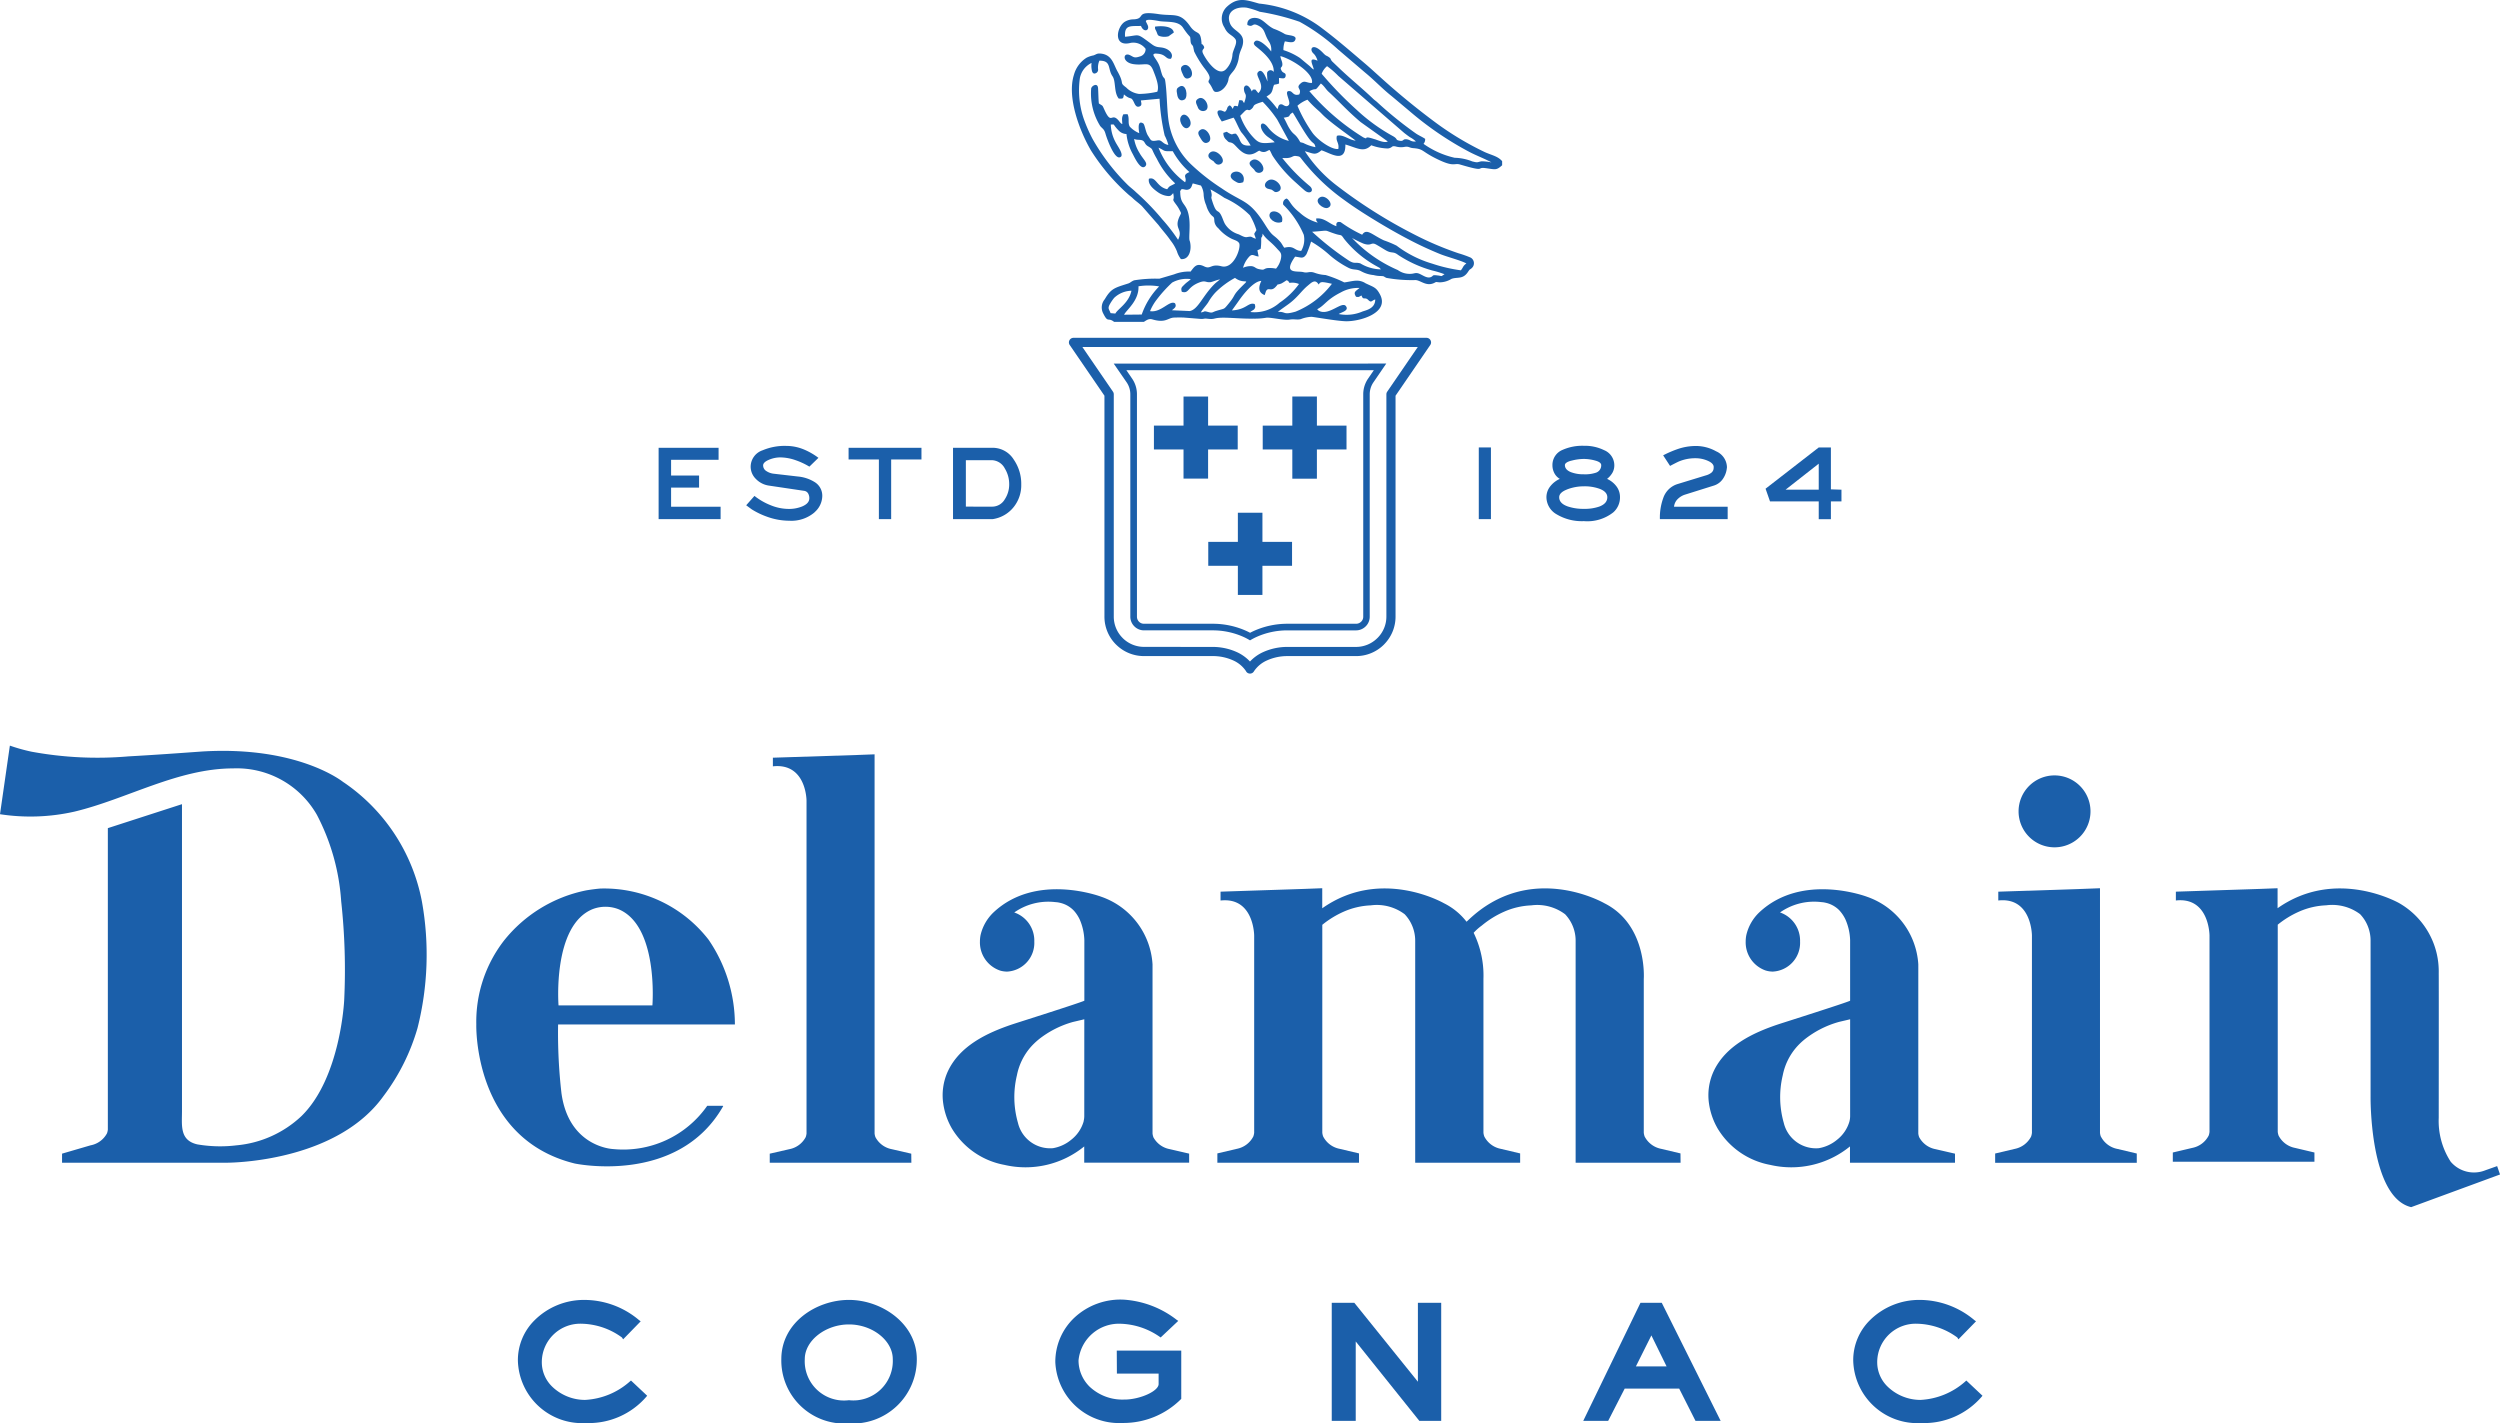 <svg xmlns="http://www.w3.org/2000/svg" xmlns:xlink="http://www.w3.org/1999/xlink" width="154.551" height="87.996" viewBox="0 0 154.551 87.996"><defs><clipPath id="a"><rect width="154.551" height="87.996" fill="#1b5faa"/></clipPath></defs><g clip-path="url(#a)"><path d="M200.912,80.77a2.223,2.223,0,1,0-2.223-2.223,2.222,2.222,0,0,0,2.223,2.223" transform="translate(-73.9 -28.388)" fill="#1b5faa" fill-rule="evenodd"/><path d="M21.233,75.655s-2.758-2.269-8.757-1.9c-1.509.109-3.017.217-4.525.3a22.407,22.407,0,0,1-6-.289A10.875,10.875,0,0,1,.61,73.39L0,77.631a12.333,12.333,0,0,0,4.607-.161c3.241-.777,6.381-2.667,9.8-2.671a5.7,5.7,0,0,1,5.182,2.868A13.4,13.4,0,0,1,21.091,83a39.072,39.072,0,0,1,.187,6.127s-.219,4.811-2.65,7.174a6.739,6.739,0,0,1-4.007,1.8,8.371,8.371,0,0,1-2.424-.059C11.1,97.79,11.25,96.873,11.25,96V77.01L6.667,78.492V97.131a.919.919,0,0,1-.053.227A1.446,1.446,0,0,1,5.6,98.1l-1.764.515v.56H14.085c.906-.015,6.865-.263,9.626-4.124a12.881,12.881,0,0,0,2.1-4.2,18.539,18.539,0,0,0,.274-7.811,11.491,11.491,0,0,0-4.852-7.389" transform="translate(0 -27.296)" fill="#1b5faa" fill-rule="evenodd"/><path d="M84.512,98.937l-1.2-.277a1.444,1.444,0,0,1-1.015-.745.9.9,0,0,1-.053-.227V74.249l-1.1.041-5.187.167v.534c2.072-.224,2.08,2.114,2.08,2.114V97.688a.935.935,0,0,1-.052.227,1.449,1.449,0,0,1-1.016.745l-1.206.277v.56h8.755Z" transform="translate(-28.177 -27.616)" fill="#1b5faa" fill-rule="evenodd"/><path d="M54.562,87.457c-.447.037-.879.113-.879.113a8.686,8.686,0,0,0-5.1,3.121,8.2,8.2,0,0,0-1.7,5.166s-.217,7.05,6.087,8.6c0,0,6.392,1.367,9.179-3.552l-.026-.014h-.965a6.33,6.33,0,0,1-5.816,2.672s-2.732-.1-3.194-3.45a32.533,32.533,0,0,1-.208-4.254H62.87a9.3,9.3,0,0,0-1.625-5.234,8.166,8.166,0,0,0-6.684-3.167m3.206,7.223h-5.8s-.389-4.933,2.106-5.949a2.22,2.22,0,0,1,1.59,0c2.5,1.016,2.107,5.949,2.107,5.949" transform="translate(-17.438 -32.528)" fill="#1b5faa" fill-rule="evenodd"/><path d="M148.455,103.822l-1.2-.284a1.46,1.46,0,0,1-1.017-.763,1.011,1.011,0,0,1-.052-.233V93.037s.24-3.342-2.438-4.682c0,0-4.575-2.65-8.429,1.063l-.09.081a4.022,4.022,0,0,0-1.4-1.144s-3.892-2.25-7.52.313v-1.24l-1.1.042h0l-5.187.171v.548c2.072-.229,2.079,2.169,2.079,2.169v12.184a.993.993,0,0,1-.053.233,1.457,1.457,0,0,1-1.015.763l-1.208.284v.575h8.756v-.575l-1.2-.284a1.454,1.454,0,0,1-1.016-.763.973.973,0,0,1-.053-.233V89.69a5.8,5.8,0,0,1,1.321-.811,4.614,4.614,0,0,1,1.671-.391,2.863,2.863,0,0,1,2.1.548,2.375,2.375,0,0,1,.651,1.651l0,13.711h6.488v-.575l-1.2-.284a1.455,1.455,0,0,1-1.016-.763.959.959,0,0,1-.053-.233V93.037a6.015,6.015,0,0,0-.606-2.853,3.322,3.322,0,0,1,.506-.45,5.84,5.84,0,0,1,1.377-.854,4.614,4.614,0,0,1,1.671-.391,2.864,2.864,0,0,1,2.1.548,2.371,2.371,0,0,1,.651,1.651l0,13.711h6.488Z" transform="translate(-44.567 -32.518)" fill="#1b5faa" fill-rule="evenodd"/><path d="M202.915,102.782a.916.916,0,0,1-.053-.233V87.429l-1.1.042h0l-5.187.171v.545c2.072-.229,2.08,2.163,2.08,2.163v12.2a.967.967,0,0,1-.053.233,1.456,1.456,0,0,1-1.015.761l-1.206.285v.572h8.755v-.572l-1.2-.285a1.456,1.456,0,0,1-1.016-.761" transform="translate(-73.04 -32.518)" fill="#1b5faa" fill-rule="evenodd"/><path d="M233.918,104.607l-.724.256a1.886,1.886,0,0,1-2.148-.529,4.625,4.625,0,0,1-.739-2.71s.009-8.726,0-8.931a4.863,4.863,0,0,0-2.442-4.341s-3.893-2.243-7.52.312V87.429l-1.1.042-5.188.17v.545c2.072-.228,2.08,2.162,2.08,2.162v12.141a.949.949,0,0,1-.052.232,1.455,1.455,0,0,1-1.017.761l-1.2.284v.572h8.755v-.572l-1.2-.284a1.45,1.45,0,0,1-1.015-.761.975.975,0,0,1-.053-.232V89.682a5.785,5.785,0,0,1,1.321-.809,4.611,4.611,0,0,1,1.669-.388,2.876,2.876,0,0,1,2.1.546,2.363,2.363,0,0,1,.649,1.645s0,6.538,0,9.388c0,.014,0,.026,0,.041v.178s-.088,6.241,2.508,6.861l5.494-2.019Z" transform="translate(-79.544 -32.518)" fill="#1b5faa" fill-rule="evenodd"/><path d="M178.29,104.436h5.116v-.56l-1.2-.277a1.451,1.451,0,0,1-1.016-.745.9.9,0,0,1-.053-.226v-.011l0-.251v-10.2A4.725,4.725,0,0,0,177.982,88s-4-1.536-6.662.947a2.8,2.8,0,0,0-.815,1.419h0a2,2,0,0,0-.039.392,1.84,1.84,0,0,0,1.25,1.8l.007.012h0l-.008-.013a1.525,1.525,0,0,0,.43.063,1.778,1.778,0,0,0,1.683-1.861,1.842,1.842,0,0,0-1.239-1.795h0a3.659,3.659,0,0,1,2.485-.647c.063.01.128.011.193.02l.042.007c.041.007.081.016.121.025a1.7,1.7,0,0,1,.76.4c.03.029.059.057.086.087a2.274,2.274,0,0,1,.358.541,3.451,3.451,0,0,1,.288,1.283v3.741c-.251.129-4.185,1.374-4.393,1.443-1.669.552-3.312,1.362-4.043,2.917a3.542,3.542,0,0,0-.285,2.017,4.3,4.3,0,0,0,.411,1.3c.033.063.068.127.1.188a4.806,4.806,0,0,0,3.271,2.284,5.739,5.739,0,0,0,4.93-1.142v1.007Zm-1.409-2.573,0,.021a2.22,2.22,0,0,1-.765,1.131,2.394,2.394,0,0,1-1.13.523,2.047,2.047,0,0,1-2.167-1.572,5.776,5.776,0,0,1-.062-2.932,3.748,3.748,0,0,1,.827-1.715,4.036,4.036,0,0,1,.5-.487l.006-.006A6,6,0,0,1,176.2,95.74c.04-.013.723-.169.723-.173v6a1.361,1.361,0,0,1-.039.3" transform="translate(-62.547 -32.556)" fill="#1b5faa" fill-rule="evenodd"/><path d="M105.816,102.857a.965.965,0,0,1-.052-.226v-.011l0-.251v-10.2A4.726,4.726,0,0,0,102.611,88s-4-1.536-6.663.948a2.813,2.813,0,0,0-.816,1.419h0a2.008,2.008,0,0,0-.038.392,1.838,1.838,0,0,0,1.249,1.8l.007.013h0l-.008-.013a1.552,1.552,0,0,0,.43.063,1.779,1.779,0,0,0,1.683-1.862,1.838,1.838,0,0,0-1.239-1.794v0a3.661,3.661,0,0,1,2.485-.646c.063.009.129.01.192.019l.043.007a1.189,1.189,0,0,1,.12.026,1.673,1.673,0,0,1,.761.4c.03.027.058.056.087.085a2.271,2.271,0,0,1,.357.541,3.471,3.471,0,0,1,.288,1.283v3.74c-.251.129-4.185,1.373-4.392,1.442-1.67.553-3.312,1.362-4.043,2.917a3.545,3.545,0,0,0-.285,2.018,4.286,4.286,0,0,0,.411,1.3c.032.064.067.127.1.188a4.8,4.8,0,0,0,3.27,2.285,5.743,5.743,0,0,0,4.931-1.142v1.006h6.486v-.56l-1.2-.278a1.449,1.449,0,0,1-1.016-.745m-4.267-1.289a1.323,1.323,0,0,1-.039.3l0,.02a2.218,2.218,0,0,1-.764,1.131,2.4,2.4,0,0,1-1.131.524,2.046,2.046,0,0,1-2.167-1.572,5.764,5.764,0,0,1-.063-2.932,3.747,3.747,0,0,1,.826-1.715,4.233,4.233,0,0,1,.5-.487l.005-.006a6.006,6.006,0,0,1,2.111-1.085c.041-.011.724-.169.724-.173Z" transform="translate(-34.514 -32.557)" fill="#1b5faa" fill-rule="evenodd"/><path d="M57.9,132.992a4.517,4.517,0,0,1-2.77,1.138H55.1a2.926,2.926,0,0,1-2.013-.833,2.1,2.1,0,0,1-.629-1.518,2.378,2.378,0,0,1,2.505-2.357h.024a4.37,4.37,0,0,1,2.426.849l.072.114,1.086-1.114-.1-.072a5.244,5.244,0,0,0-3.4-1.25,4.319,4.319,0,0,0-3.061,1.257,3.467,3.467,0,0,0-1.031,2.484,3.971,3.971,0,0,0,4.179,3.871h.088a4.7,4.7,0,0,0,3.662-1.613l.063-.076-1-.94Z" transform="translate(-18.963 -47.587)" fill="#1b5faa" fill-rule="evenodd"/><path d="M81.088,127.951c-2.012,0-4.181,1.4-4.181,3.661a3.9,3.9,0,0,0,4.181,3.974,3.953,3.953,0,0,0,4.194-3.974c0-2.191-2.168-3.661-4.194-3.661m0,6.2a2.427,2.427,0,0,1-2.731-2.542c0-1.141,1.277-2.142,2.731-2.142s2.709,1,2.709,2.142a2.439,2.439,0,0,1-2.709,2.542" transform="translate(-28.605 -47.59)" fill="#1b5faa" fill-rule="evenodd"/><path d="M107.687,132.494h2.579v.648c0,.427-1.1.938-2.066.959h-.095a2.954,2.954,0,0,1-2.09-.783,2.281,2.281,0,0,1-.7-1.639,2.512,2.512,0,0,1,2.619-2.265,4.466,4.466,0,0,1,2.39.8l.069.047,1.087-1.024-.109-.075a5.967,5.967,0,0,0-3.211-1.235,4.169,4.169,0,0,0-3.1,1.11,3.746,3.746,0,0,0-1.18,2.75,3.946,3.946,0,0,0,4.157,3.761h.043a5.038,5.038,0,0,0,3.556-1.461l.03-.031v-2.983h-3.987Z" transform="translate(-38.64 -47.579)" fill="#1b5faa" fill-rule="evenodd"/><path d="M136.41,133.114l-3.9-4.842-.032-.038h-1.394v7.3h1.483v-4.91l3.9,4.869.031.04h1.353v-7.3H136.41Z" transform="translate(-48.755 -47.695)" fill="#1b5faa" fill-rule="evenodd"/><path d="M159.379,128.233l-3.539,7.3h1.541l1.02-1.993h3.371l1.007,1.993h1.555l-3.641-7.3Zm-.284,3.933.957-1.916.94,1.916Z" transform="translate(-57.963 -47.695)" fill="#1b5faa" fill-rule="evenodd"/><path d="M189.348,132.992a4.51,4.51,0,0,1-2.767,1.138h-.034a2.927,2.927,0,0,1-2.012-.833,2.091,2.091,0,0,1-.631-1.518,2.379,2.379,0,0,1,2.5-2.357h.024a4.364,4.364,0,0,1,2.427.849l.07.114,1.087-1.114-.1-.072a5.27,5.27,0,0,0-3.4-1.251,4.329,4.329,0,0,0-3.061,1.257,3.473,3.473,0,0,0-1.03,2.484,3.969,3.969,0,0,0,4.179,3.872h.087a4.7,4.7,0,0,0,3.662-1.613l.063-.076-1-.94Z" transform="translate(-67.854 -47.587)" fill="#1b5faa" fill-rule="evenodd"/><path d="M68.661,47.722H65.6V46.536h1.73v-.744H65.6v-.972h2.936v-.743H64.829v4.41h3.832Z" transform="translate(-24.113 -16.394)" fill="#1b5faa" fill-rule="evenodd"/><path d="M77.672,47.99a1.354,1.354,0,0,0,.477-1.014.989.989,0,0,0-.49-.861,2.354,2.354,0,0,0-1.006-.332l-1.489-.172a1.015,1.015,0,0,1-.472-.165.411.411,0,0,1-.2-.35c0-.129.117-.245.351-.345a1.812,1.812,0,0,1,.71-.151,2.966,2.966,0,0,1,.965.18,4.358,4.358,0,0,1,.833.392l.56-.544a4.132,4.132,0,0,0-.931-.531,2.859,2.859,0,0,0-1.055-.207,3.5,3.5,0,0,0-1.46.269,1.078,1.078,0,0,0-.744,1.006,1.065,1.065,0,0,0,.323.767,1.393,1.393,0,0,0,.8.411l2.178.324a.335.335,0,0,1,.249.158.581.581,0,0,1,.077.3c0,.216-.15.385-.449.51a2.156,2.156,0,0,1-.833.151,2.966,2.966,0,0,1-1.11-.229,3.936,3.936,0,0,1-1-.576l-.511.579c.116.086.23.171.346.254a4.771,4.771,0,0,0,.943.454,4.071,4.071,0,0,0,1.385.248,2.2,2.2,0,0,0,1.557-.523" transform="translate(-27.315 -16.324)" fill="#1b5faa" fill-rule="evenodd"/><path d="M83.527,44.8H85.4v3.687h.759V44.8h1.873v-.722H83.527Z" transform="translate(-31.067 -16.394)" fill="#1b5faa" fill-rule="evenodd"/><path d="M97.539,47.761a2.159,2.159,0,0,0,.485-1.412,2.63,2.63,0,0,0-.463-1.544,1.539,1.539,0,0,0-1.308-.73H93.806v4.411h2.447a2.031,2.031,0,0,0,1.286-.725M94.6,47.713V44.841H96.19a.938.938,0,0,1,.82.517,1.849,1.849,0,0,1,.269.979,1.655,1.655,0,0,1-.269.916.9.9,0,0,1-.773.461Z" transform="translate(-34.89 -16.393)" fill="#1b5faa" fill-rule="evenodd"/><rect width="0.751" height="4.432" transform="translate(91.419 27.661)" fill="#1b5faa"/><path d="M152.857,48.121a3.03,3.03,0,0,0,1.675.416,2.586,2.586,0,0,0,1.819-.545,1.228,1.228,0,0,0,.413-.93,1.1,1.1,0,0,0-.211-.664,1.483,1.483,0,0,0-.589-.473,1.336,1.336,0,0,0,.332-.379.935.935,0,0,0,.117-.468,1.012,1.012,0,0,0-.634-.93,2.7,2.7,0,0,0-1.247-.269,3.007,3.007,0,0,0-1.311.249,1.006,1.006,0,0,0-.634.95,1.045,1.045,0,0,0,.112.478.88.88,0,0,0,.344.369,1.556,1.556,0,0,0-.6.473,1.077,1.077,0,0,0-.227.664,1.231,1.231,0,0,0,.641,1.059m.909-3.323a3.054,3.054,0,0,1,.766-.106,2.735,2.735,0,0,1,.7.1c.247.066.371.162.371.286a.477.477,0,0,1-.323.463,2.116,2.116,0,0,1-.751.1,2.153,2.153,0,0,1-.8-.132q-.371-.151-.371-.434c0-.114.135-.209.406-.279m-.266,1.778a2.892,2.892,0,0,1,1.031-.19,2.747,2.747,0,0,1,.95.146c.332.119.5.3.5.53,0,.263-.168.455-.5.578a2.728,2.728,0,0,1-.944.139,3,3,0,0,1-.994-.146q-.537-.186-.536-.572,0-.295.5-.486" transform="translate(-56.615 -16.32)" fill="#1b5faa" fill-rule="evenodd"/><path d="M166.231,45.715l-1.752.536a1.355,1.355,0,0,0-.889.868,3.536,3.536,0,0,0-.207,1.3h4.19v-.765h-3.316a.768.768,0,0,1,.215-.462,1.128,1.128,0,0,1,.455-.283l1.8-.565a1.057,1.057,0,0,0,.52-.368,1.414,1.414,0,0,0,.266-.637.472.472,0,0,1,.014-.084v-.083a1.1,1.1,0,0,0-.668-.944,2.554,2.554,0,0,0-1.269-.329,3.469,3.469,0,0,0-1.033.165,6.54,6.54,0,0,0-.972.413l.427.654c.263-.138.438-.227.532-.269a2.6,2.6,0,0,1,1.033-.206,1.89,1.89,0,0,1,.757.153c.276.119.4.266.372.44a.376.376,0,0,1-.138.3.928.928,0,0,1-.336.166" transform="translate(-60.768 -16.328)" fill="#1b5faa" fill-rule="evenodd"/><path d="M177.072,47.378v1.1h.752v-1.1h.653v-.724l-.653-.021v-2.59h-.752l-3.287,2.55.275.785Zm0-2.332v1.608h-2.051Z" transform="translate(-64.637 -16.381)" fill="#1b5faa" fill-rule="evenodd"/><path d="M118.1,12.743c-.258.147-.127.337-.005.539.088.148.228.389.479.237.335-.2-.121-.978-.474-.776" transform="translate(-43.872 -4.727)" fill="#1b5faa" fill-rule="evenodd"/><path d="M118.309,10.417c.339-.175-.053-.95-.433-.737-.242.135-.147.293-.045.526a.34.34,0,0,0,.478.211" transform="translate(-43.786 -3.587)" fill="#1b5faa" fill-rule="evenodd"/><path d="M123.283,16.331c.043.052.026.06.084.111a.3.3,0,0,0,.342.05c.41-.186-.161-.973-.546-.76s.007.458.121.6" transform="translate(-45.747 -5.838)" fill="#1b5faa" fill-rule="evenodd"/><path d="M130.329,20.048c.465-.184-.152-.86-.494-.648-.419.258.219.757.494.648" transform="translate(-48.239 -7.2)" fill="#1b5faa" fill-rule="evenodd"/><path d="M124.992,20.917c-.192.306.33.722.733.542.163-.558-.564-.811-.733-.542" transform="translate(-46.474 -7.74)" fill="#1b5faa" fill-rule="evenodd"/><path d="M124.694,18.239l.23.059c.127.062.171.214.4.116.461-.2-.185-.931-.6-.7-.261.143-.313.43-.029.53" transform="translate(-46.307 -6.57)" fill="#1b5faa" fill-rule="evenodd"/><path d="M121.369,17.462c.227.133.258.171.536.083a.46.46,0,0,0-.676-.577c-.212.215-.014.4.14.494" transform="translate(-45.055 -6.278)" fill="#1b5faa" fill-rule="evenodd"/><path d="M108.99,12.016c.11.1.173.133.287.244.2.19.377.3.568.49l1.012,1.156c.276.365.512.61.759.972a2.679,2.679,0,0,1,.387.663,1.483,1.483,0,0,0,.244.475c.493.056.686-.541.56-1.078-.059-.251.023.118-.024-.061-.054-.208.046-.861-.023-1.382-.128-.977-.529-.759-.553-1.562-.005-.175-.028-.072.077-.238.191-.014.279.095.478,0,.165-.077.173-.315.225-.357l.5.134a1.211,1.211,0,0,1,.167.591,1.9,1.9,0,0,0,.156.624,1.649,1.649,0,0,0,.246.526c.181.236.249.139.255.406a.662.662,0,0,0,.246.489,2.593,2.593,0,0,0,.835.657c.212.095.367.124.455.268.139.259-.324,1.628-1.094,1.428-.671-.173-.653.211-1.066.008-.477-.236-.616.032-.841.32a2.482,2.482,0,0,0-1.021.172l-.909.268a8.4,8.4,0,0,0-1.561.1c-.188.072-.231.158-.377.2-.82.263-1.046.3-1.437.968a.793.793,0,0,0-.08.911c.285.569.282.192.656.491h1.84c.194-.124.318-.214.53-.152.8.234.939-.077,1.3-.112.092-.008.587-.012.685,0l1,.081c.182.012.219-.035.358-.018.666.084.287-.095,1.372-.051.528.022,1,.061,1.543.051a4.258,4.258,0,0,0,.763-.053c.262-.046,1.1.172,1.451.114.3-.05.46.03.7-.03a1.983,1.983,0,0,1,.654-.143c.133,0,1.534.256,2.114.273.866.027,2.735-.506,2.129-1.654-.237-.448-.377-.445-.894-.693a.988.988,0,0,0-.655-.156c-.165.008-.6.109-.668.1a7.078,7.078,0,0,0-1.149-.454,2.307,2.307,0,0,1-.684-.141c-.32-.112-.415.037-.683-.036-.383-.1-1.313.165-.517-.958.366.033.495.173.708-.161a8.015,8.015,0,0,0,.281-.772,6.673,6.673,0,0,1,1.154.843,5.882,5.882,0,0,0,1.183.793c.316.144.464.041.757.2a1.982,1.982,0,0,0,.775.236,1.645,1.645,0,0,0,.434.057c.252.013.138.015.354.116a8.841,8.841,0,0,0,1.782.136c.3-.009.649.391,1.119.2.237-.1.069-.089.376-.06a1.428,1.428,0,0,0,.745-.214c.355-.134.7.052,1.018-.428.161-.243.1-.1.264-.267a.4.4,0,0,0-.1-.622,6.352,6.352,0,0,0-.746-.265,19.758,19.758,0,0,1-2.768-1.18,30.894,30.894,0,0,1-4.833-3.064,8.605,8.605,0,0,1-1.9-2.065c.518.128.626.284,1.026-.059.536.161,1.5.863,1.48-.359.744.218,1.134.521,1.6.048a3.166,3.166,0,0,0,1.034.2c.313-.055.186-.18.466-.129a1.172,1.172,0,0,0,.588.024c.248-.03.26.065.514.084.637.048.5.19,1.386.633,1.16.583,1.117.264,1.5.378,1.658.493.982.147,1.558.222.634.083.68.154,1.045-.176V9.964c-.264-.31-.643-.365-1.088-.568a18.674,18.674,0,0,1-2.978-1.784,45.1,45.1,0,0,1-3.517-2.887c-.293-.261-.57-.519-.866-.771-.878-.744-1.67-1.44-2.612-2.152A7.673,7.673,0,0,0,117.083.221c-.764-.209-1.292-.443-1.983.187a1,1,0,0,0-.161,1.292c.2.437.437.425.658.694.19.229-.1.607-.161.956a1.437,1.437,0,0,1-.409.938c-.54.54-1.334-.774-1.426-1.013-.106-.274.2-.234.033-.464-.133-.183-.1.027-.116-.19-.07-.822-.293-.414-.708-1.007-.619-.884-.99-.6-1.953-.743-1.49-.227-.757.286-1.527.325a1.046,1.046,0,0,0-.532.139c-.527.3-.773,1.615.357,1.313a.94.94,0,0,1,.91.374.468.468,0,0,1-.364.471c-.353.122-.389.016-.618-.089-.417-.19-.5.464.252.564.726.1.967-.229,1.217.43.119.313.382.922.233,1.274a5.434,5.434,0,0,1-1.123.136,1.354,1.354,0,0,1-.8-.4c-.457-.341-.066-.161-.538-1-.237-.42-.325-1-.982-1.09-.288-.038-.308.041-.5.107a1.581,1.581,0,0,0-.431.146,1.8,1.8,0,0,0-.776,1.053c-.438,1.369.332,3.436,1.048,4.67a12.682,12.682,0,0,0,2.306,2.721m3.517-.746a4.867,4.867,0,0,1-1.643-2.139c.439.193.23.234.88.216a4.842,4.842,0,0,0,1.034,1.292c-.506.21-.122.332-.271.631m3.307,3.215a1.5,1.5,0,0,1-.846-.646c-.1-.186-.138-.349-.234-.535-.216-.424-.276.014-.567-.931-.077-.248-.008-.141-.016-.352a1.274,1.274,0,0,0-.076-.312,9.98,9.98,0,0,1,.864.525,5.293,5.293,0,0,1,1.573,1.075,4.178,4.178,0,0,1,.405.919c-.178.308-.158.141-.035.532-.339-.1-.187-.166-.555-.1-.149.026-.346-.1-.513-.175m1.163.994.205-.1a3.827,3.827,0,0,0,.03-.553c-.009-.249.079-.087.084-.384.264.4.447.43.9.936.187.21.316.265.225.658a1.369,1.369,0,0,1-.293.573,1.842,1.842,0,0,0-.555-.032c-.247.054-.13.141-.492.063-.245-.052-.225-.142-.448-.184a1.127,1.127,0,0,0-.544.1,1.651,1.651,0,0,1,.334-.634c.244-.3.339-.08.63-.066ZM108.2,19.385l-.3-.026c-.086-.234-.187-.273-.068-.512a2.686,2.686,0,0,1,.291-.435,1.612,1.612,0,0,1,1.067-.439c-.157.761-.859,1.133-.994,1.412m1.629.06-1.089.011c.126-.285.925-.854.889-1.757a3.931,3.931,0,0,1,1.277.007,4.678,4.678,0,0,0-1.077,1.739m2.963-.216-1.095-.049c.131-.119.316-.2.19-.43-.337-.215-.862.6-1.544.485a3.06,3.06,0,0,1,.427-.732,8.206,8.206,0,0,1,.938-1.033,1.863,1.863,0,0,1,1.154-.214c-.144.143-.23.171-.4.342-.144.149-.235.184-.156.439.447.138.325-.269,1.045-.56.413-.167.407-.016.7-.03.131-.007.4-.143.62-.174-.112.093-.273.214-.356.3-.73.731-1,1.566-1.524,1.658m1.635-.008c-.244.079-.215.141-.482.068-.332-.092-.167-.014-.458.023.063-.146.323-.42.455-.626a3.215,3.215,0,0,1,.447-.61,5.217,5.217,0,0,1,1.208-.9c.49.383.894.067.582.369-.823.8-.46.594-.966,1.21-.34.415-.211.283-.786.467m8.87-1.422c-.237.2-.413.244-.216.544.214.037.168-.008.339-.078.1.318.2.073.4.263.222.217.2.053.446-.018,0,.6-.644.676-.825.759a2.487,2.487,0,0,1-1.434.142c.178-.117.687-.215.426-.513-.258-.244-.972.55-1.554.354a.348.348,0,0,1-.2-.141c.469-.232.548-.577,1.467-1.041a2.148,2.148,0,0,1,1.16-.27m-3.211-.144c.2-.163.458-.45.67-.07.124-.171.14-.2.823-.044a5.326,5.326,0,0,1-2.247,1.721c-.812.229-.567-.013-1.094.016.193-.16.46-.336.669-.491.554-.407.778-.8,1.179-1.132m-.543-.1a4.718,4.718,0,0,1-1.2,1.156,2.32,2.32,0,0,1-1.806.574c.144-.129.19-.1.258-.2s.043-.183.01-.293c-.41-.126-.5.348-1.409.394l.383-.534c.263-.386.941-1.281,1.437-1.291-.187.393-.2.715.206.879l.076-.23c.143-.3.3.041.594-.271.272-.29-.024-.073.361-.217a2.747,2.747,0,0,0,.318-.2c.182.063.075.051.192.163a1.047,1.047,0,0,1,.577.067m3.783-1.277c-.322-.085-.327.047-.669-.151a17.8,17.8,0,0,1-2.3-1.8c1.193-.082.607-.134,1.459.138.37.119.307-.013.518.3a6.706,6.706,0,0,0,2.044,1.709c.157.093.127.046.229.178a2.534,2.534,0,0,1-1.28-.377m4.783.753c-.36-.051-.228.023-.411.1-.246.107-.538-.151-.768-.226-.182-.058-.281.018-.45.024a1.252,1.252,0,0,1-.828-.234,8.471,8.471,0,0,1-2.828-1.982,6.858,6.858,0,0,0,.707.349c.5.175.458-.109.765.048.187.1.434.261.637.378.357.2.429.033.739.272a7.386,7.386,0,0,0,2.117.965,5.812,5.812,0,0,1,.754.23c-.257.151-.082.122-.433.073m-8.279-8.181c-.253-.083-.16.014-.288-.195-.275-.446-.335-.266-.643-.8-.1-.178-.209-.446-.3-.573.549-.087.2-.115.555-.32.077.078.649,1.137,1.026,1.63.26.34.325.218.381.511a2.672,2.672,0,0,1-.735-.252m-2.342-.5c.163.166.405.272.557.45-.882.107-.989.072-1.418-.41a3.8,3.8,0,0,1-.712-1.228l.295-.3c.212-.173.182.046.374-.1.291-.226-.054-.233.718-.466a7.5,7.5,0,0,1,.9,1.1l.719,1.319a2.348,2.348,0,0,1-1.294-.84c-.415-.538-.659-.055-.139.476m.824-3.524c.158,0,.378.1.41-.124s-.15-.153-.246-.323c-.158-.281.083-.15.041-.464-.021-.162-.108-.274-.117-.444.7.184,2.081,1.061,1.95,1.658-.331.022-.453-.207-.722.052-.3.282.117.293-.063.659-.354.113-.4-.169-.568-.2-.458-.087.079.637-.074.844-.141.192-.348-.005-.414-.023-.316-.084-.236.391-.29.239,0-.008-.009.021-.017.03a5.32,5.32,0,0,0-.662-.754c.192-.138.3-.161.377-.44.114-.437.056-.228.4-.372Zm3.581,3.57c-.094.348.155.416.087.815-.42.065-1.291-.566-1.6-1a8.81,8.81,0,0,1-.928-1.67,1.965,1.965,0,0,1,.62-.374,6.847,6.847,0,0,0,.7.693c.137.122.222.225.365.356.565.518,1.762,1.341,1.914,1.482-.4-.035-.8-.413-1.152-.3m2.323.211c-.825-.274-.29.079-.7-.114a14.166,14.166,0,0,1-3.333-2.856c.545-.281.244.113.71-.475.22.161.292.342.48.514.67.612,1.156,1.178,1.978,1.87l1.681,1.2c-.192.112-.6-.073-.816-.143m2.007.013c-.313-.046-.165.155-.5.077-.227-.053-.065-.1-.362-.27a11.019,11.019,0,0,1-2.236-1.616,22.973,22.973,0,0,1-2.181-2.245,1.1,1.1,0,0,1,.334-.471,5.135,5.135,0,0,1,.692.6l4.076,3.528c.114.087.227.176.359.266a1.588,1.588,0,0,1,.364.262c-.308.03-.34-.1-.547-.13M110.683,3.31c.017,0,.156.012.179.015.484.061.449.348.768.307.179-.245-.044-.513-.313-.624-.348-.143-.512-.011-.849-.258-1.026-.756-.7-.565-1.673-.477-.057-.757.346-.647.985-.67.178.455.59.274.391-.094l-.085-.176c-.053-.22.736-.04.857-.024.477.067,1.144-.034,1.433.4.506.761.432.393.468.827.024.288.146.2.174.418l.048.227a6.217,6.217,0,0,0,.621,1.015c.623.777.166.685.288.919.276.345.232.566.452.57.374.008.722-.449.761-.787.028-.241.239-.4.375-.606a1.869,1.869,0,0,0,.271-.785c.061-.362.2-.517.243-.778.134-.737-.592-.767-.793-1.281C115,.723,115.641.389,116.31.474a5.253,5.253,0,0,1,.808.253,14.562,14.562,0,0,1,2.466.619,12.182,12.182,0,0,1,2.377,1.711L123.65,4.5c.567.465,1.047.985,1.632,1.447l1.1.923a20.085,20.085,0,0,0,3.692,2.519c.442.232.964.425,1.372.65a3.176,3.176,0,0,0-.614-.067c-.286.051-.2.1-.575.006a3.1,3.1,0,0,0-1.083-.224,5.333,5.333,0,0,1-1.929-.862.405.405,0,0,0,.1-.31c-.207-.136-.376-.2-.566-.327a23.683,23.683,0,0,1-2.421-1.96c-.092-.08-.148-.109-.239-.2-.615-.59-1.483-1.3-2.075-1.872L121.6,3.8c-.127-.142-.054-.159-.182-.251-.2-.149-.162-.045-.391-.285-.559-.585-.815-.318-.668-.059.06.106.109.1.2.243a1.055,1.055,0,0,1,.134.306c-.626-.269-.287.243-.23.544-.119-.065-.005.014-.131-.092a1.22,1.22,0,0,1-.1-.1l-.629-.524a4.024,4.024,0,0,0-1.018-.484,1.413,1.413,0,0,1,.088-.54c.176.019.507.133.617-.045.232-.374-.461-.293-.647-.426a3.875,3.875,0,0,0-.656-.308c-.346-.166-.52-.415-.815-.58-.315-.176-.864-.123-.815.343.371.182.278-.148.637.023.492.234.369.487.692,1a.9.9,0,0,1,.14.621c-.058-.117-.705-.818-.981-.649-.079.084-.139.124-.031.269.08.108,1.235.854,1.168,1.643a.225.225,0,0,0-.4.031c-.025.067.02.423.015.556-.076-.2-.333-.918-.6-.554-.165.224.519.825.035,1.274l-.183-.223c-.185.011-.134-.024-.22.119-.239-.55-.5-.382-.486-.144.027.4.246.217.011.86-.149-.164,0-.161-.3-.177l-.085.381c-.215-.036-.236-.079-.312.16-.071-.089-.086-.167-.195-.22-.224.136-.084.2-.289.4-.073-.019-.2-.076-.215-.08-.514-.1-.09.521.018.678l.726-.238c.121.153.314.658.477.9a5.676,5.676,0,0,1,.58.823c-.757.063-.555-.377-.913-.729-.285-.015-.148.112-.412-.024-.212-.111-.063-.123-.361-.028a.524.524,0,0,0,.192.439c.2.218.162.094.372.2.278.144.708,1.026,1.466.565.3-.185.134-.065.4-.025.185.029.281-.076.419-.122.084.1.129.268.223.406a8.264,8.264,0,0,0,1.338,1.549c.218.193.368.337.612.545.34.288.631.008.317-.269a11.532,11.532,0,0,1-1.7-1.737c.661.055.581-.162.862-.12.2.03.21.028.315.163a12.444,12.444,0,0,0,2.649,2.552c.471.344.886.62,1.38.931.916.578,1.943,1.176,2.939,1.681.514.26,1.044.5,1.589.724.423.177,1.333.408,1.649.592-.236.171-.18.237-.343.423a9.591,9.591,0,0,1-1.766-.412,6.838,6.838,0,0,1-2.208-1.114,6.616,6.616,0,0,0-.781-.326c-.742-.344-1.065-.775-1.344-.348a8.07,8.07,0,0,1-1.325-.776c-.352-.09-.263.236-.265.25-.45-.146-.75-.539-1.254-.477.011.2,0,.092.094.256a2.722,2.722,0,0,1-1.119-.626c-.6-.475-.587-.75-.8-.864a.3.3,0,0,0-.207.384,5.722,5.722,0,0,1,1.267,1.86,1.4,1.4,0,0,1-.161.993c-.447-.011-.409-.354-1.043-.195-.1-.119-.143-.247-.268-.387-.416-.462-.434-.263-.889-.989-1.024-1.639-1.358-1.36-2.741-2.313a12.851,12.851,0,0,1-1.786-1.391,4.685,4.685,0,0,1-1.489-2.891c-.09-.739-.082-1.63-.187-2.331-.04-.268-.1-.127-.2-.408-.055-.157-.093-.334-.143-.483-.175-.518-.62-.787-.24-.813M106,4.84a1.315,1.315,0,0,1,.723-.95,1.414,1.414,0,0,0,.03.512c.041.126.122.194.276.1a.236.236,0,0,0,.1-.2,1.05,1.05,0,0,1,.079-.551c.759-.007.495.509.811.962.219.313.075,1.007.386,1.38.288.017.274.006.32-.258.46.4.422.069.634.521.063.136.141.3.337.222.179-.073.085-.241.079-.369l1.152-.106a13.114,13.114,0,0,0,.315,2.269,2.932,2.932,0,0,1,.23.588c-.379-.06-.384-.33-.668-.28-.429.077-.393.007-.59-.291-.155-.237-.2-.7-.3-.761-.39-.239-.262.457-.242.605a1.691,1.691,0,0,1-.582-.4c-.141-.22-.009-.506-.141-.775l-.258.006c-.113.208-.082.316-.065.608-.143-.078-.026.005-.134-.1-.049-.05-.016-.021-.067-.085-.482-.6-.455.288-.9-.686-.15-.327-.083-.229-.349-.405-.028-.225-.03-.628-.05-.942-.024-.372-.4-.149-.426.015a3.821,3.821,0,0,0,.558,2.321c.146.177.245.182.33.487.063.225.6,1.791.972,1.39.112-.2-.241-.649-.361-.893a2.425,2.425,0,0,1-.286-1.074c.237-.011.154-.026.274.126a1.919,1.919,0,0,0,.178.206.71.71,0,0,0,.517.254,3.227,3.227,0,0,0,.392,1.243c.148.291.5,1.012.767.755.2-.2-.131-.428-.354-.83a2.43,2.43,0,0,1-.333-.867c.193.092.372.025.524.1s.125.227.325.349c.377.23.158.095.56.787a5.247,5.247,0,0,0,1.126,1.509.306.306,0,0,1-.1.066l-.2.1c-.119.078-.09.084-.193.2-.658-.149-.673-.791-1.125-.648-.085.359.314.662.552.832a1.311,1.311,0,0,0,.506.22c.291.053.293-.009.441-.161.126.578-.174.228.217.752a2.064,2.064,0,0,1,.182.3c.1.191.106.17.031.315-.448.872.222.811-.128,1.517a10.778,10.778,0,0,0-.967-1.255,15.28,15.28,0,0,0-1.634-1.688c-.205-.2-.386-.317-.583-.523a12.87,12.87,0,0,1-2.1-2.766,9.253,9.253,0,0,1-.553-1.266A5.438,5.438,0,0,1,106,4.84" transform="translate(-39.243 0)" fill="#1b5faa" fill-rule="evenodd"/><path d="M119.148,15.443c.219.13.09.083.232.2a.26.26,0,0,0,.3.053c.467-.193-.208-.977-.592-.747-.161.1-.239.315.057.49" transform="translate(-44.241 -5.546)" fill="#1b5faa" fill-rule="evenodd"/><path d="M116.3,9.305c.264-.146.116-1.091-.335-.783-.126.087-.186.125-.1.527.046.215.192.389.433.256" transform="translate(-43.081 -3.147)" fill="#1b5faa" fill-rule="evenodd"/><path d="M116.792,7.186c.355-.2-.06-1.013-.447-.743-.194.135-.065.343,0,.5s.169.4.447.238" transform="translate(-43.235 -2.376)" fill="#1b5faa" fill-rule="evenodd"/><path d="M116.2,11.431c-.161.3.274.994.57.551.195-.341-.337-.984-.57-.551" transform="translate(-43.206 -4.198)" fill="#1b5faa" fill-rule="evenodd"/><path d="M113.691,2.608c-.016.171.036.173.1.338.073.189.066.225.269.269a.99.99,0,0,0,.464-.01l.326-.232c-.062-.428-.812-.417-1.159-.365" transform="translate(-42.285 -0.961)" fill="#1b5faa" fill-rule="evenodd"/><path d="M116.17,53.876a.284.284,0,0,0,.391.091.278.278,0,0,0,.1-.109,1.876,1.876,0,0,1,.8-.663,3.043,3.043,0,0,1,1.268-.267h4.242a2.432,2.432,0,0,0,1.723-.715l.014-.016a2.43,2.43,0,0,0,.7-1.708h0V36.832l2.147-3.136a.284.284,0,0,0-.074-.394.28.28,0,0,0-.16-.05H105.5a.284.284,0,0,0-.223.46l2.135,3.118V50.489a2.434,2.434,0,0,0,.715,1.724l.016.014a2.432,2.432,0,0,0,1.708.7H114.1a3.048,3.048,0,0,1,1.269.267,1.861,1.861,0,0,1,.806.681m-6.316-1.517a1.865,1.865,0,0,1-1.31-.536l-.012-.013a1.866,1.866,0,0,1-.548-1.321V36.743h0a.284.284,0,0,0-.049-.16l-1.892-2.763h20.736l-1.892,2.763h0a.281.281,0,0,0-.05.16V50.489h0A1.86,1.86,0,0,1,124.3,51.8l-.013.012a1.863,1.863,0,0,1-1.321.549h-4.242a3.62,3.62,0,0,0-1.507.323,2.547,2.547,0,0,0-.807.58,2.567,2.567,0,0,0-.807-.58,3.625,3.625,0,0,0-1.509-.323Z" transform="translate(-39.135 -12.368)" fill="#1b5faa" fill-rule="evenodd"/><path d="M118.047,52.9a3.947,3.947,0,0,1,.374-.2,4.642,4.642,0,0,1,1.941-.419H124.6a.841.841,0,0,0,.6-.249l.015-.014a.835.835,0,0,0,.234-.582V37.686a1.311,1.311,0,0,1,.228-.738l.794-1.161H109.621l.8,1.16a1.309,1.309,0,0,1,.228.739V51.432a.841.841,0,0,0,.249.6l.014.014a.837.837,0,0,0,.583.234h4.241a4.634,4.634,0,0,1,1.942.42,3.725,3.725,0,0,1,.373.2m-6.556-1.029a.419.419,0,0,1-.3-.117l0,0a.436.436,0,0,1-.136-.315V37.686a1.714,1.714,0,0,0-.3-.97l-.355-.52h15.3l-.356.52a1.719,1.719,0,0,0-.3.97V51.432a.418.418,0,0,1-.117.3l-.006.005a.438.438,0,0,1-.315.135h-4.242a5.036,5.036,0,0,0-2.115.458c-.067.031-.134.065-.2.1-.066-.035-.132-.068-.2-.1a5.037,5.037,0,0,0-2.115-.458Z" transform="translate(-40.772 -13.311)" fill="#1b5faa" fill-rule="evenodd"/><path d="M118.762,40.826h-1.831v-1.8h-1.519v1.8h-1.83V42.3h1.83v1.8h1.519V42.3h1.831Z" transform="translate(-42.246 -14.514)" fill="#1b5faa" fill-rule="evenodd"/><path d="M126.12,44.107h1.519V42.3h1.831V40.826h-1.831v-1.8H126.12v1.8h-1.83V42.3h1.83Z" transform="translate(-46.228 -14.514)" fill="#1b5faa" fill-rule="evenodd"/><path d="M122.278,55.549v-1.8h1.831V52.267h-1.831v-1.8h-1.519v1.8h-1.83v1.479h1.83v1.8Z" transform="translate(-44.234 -18.769)" fill="#1b5faa" fill-rule="evenodd"/></g></svg>